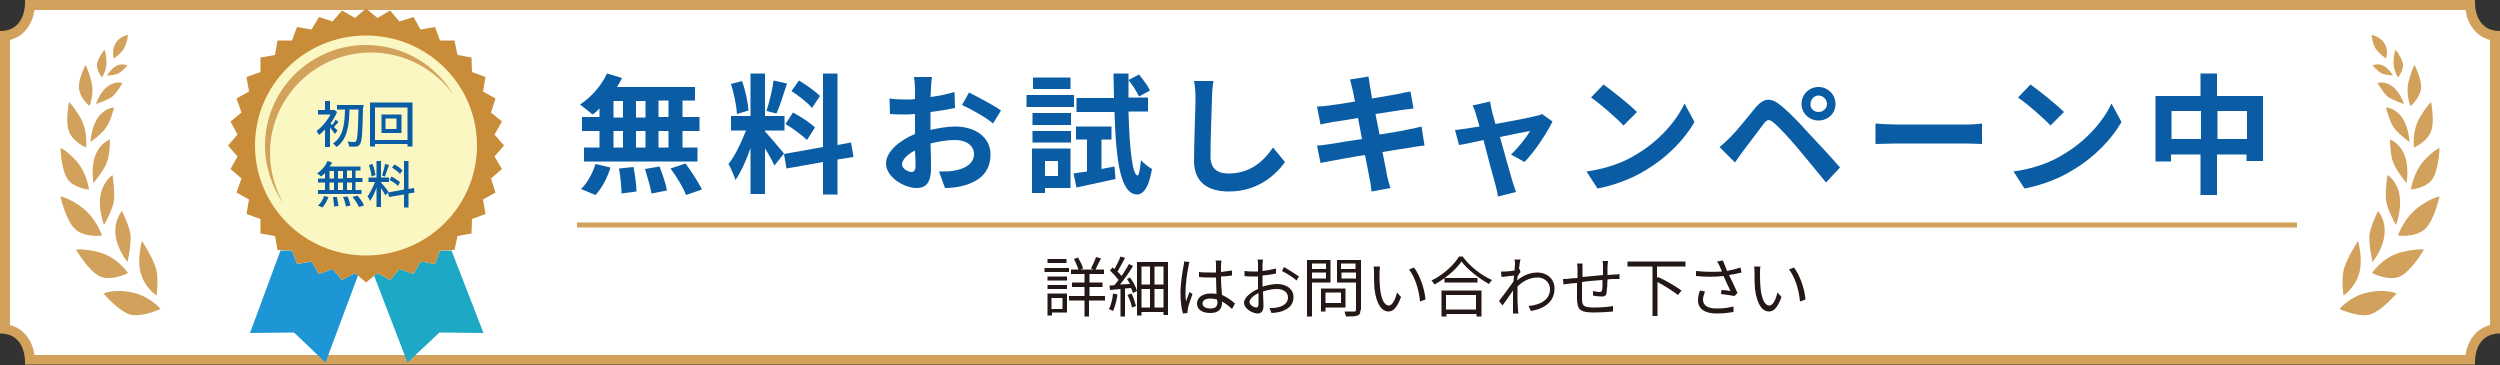 <?xml version="1.0" encoding="utf-8"?>
<!-- Generator: Adobe Illustrator 24.3.0, SVG Export Plug-In . SVG Version: 6.00 Build 0)  -->
<svg version="1.1" id="レイヤー_1" xmlns="http://www.w3.org/2000/svg" xmlns:xlink="http://www.w3.org/1999/xlink" x="0px"
	 y="0px" width="500px" height="73px" viewBox="0 0 500 73" style="enable-background:new 0 0 500 73;" xml:space="preserve">
<rect x="0" y="0" width="500" height="73" fill="#333333" stroke="none"/>
<style type="text/css">
	.st0{fill:#FFFFFF;}
	.st1{fill:#D2A15B;}
	.st2{fill:#1E95D4;}
	.st3{fill:#1DA9C5;}
	.st4{fill:#C98C38;}
	.st5{fill:#FBF7C3;}
	.st6{fill:#0A5DA4;}
	.st7{fill:#231815;}
</style>
<g>
	<path class="st0" d="M6,72c-0.1-1.2-0.4-3.1-1.7-4.5C3.5,66.5,2.3,66,1,65.8V7.2C2.3,7,3.5,6.5,4.3,5.5C5.6,4.1,5.9,2.2,6,1h488
		c0.1,1.2,0.4,3.1,1.7,4.5c0.8,0.9,1.9,1.5,3.3,1.7v58.6c-1.3,0.2-2.4,0.7-3.3,1.7c-1.3,1.4-1.6,3.3-1.7,4.5H6z"/>
	<path class="st1" d="M493.1,2c0.2,1.3,0.7,2.9,1.9,4.2c0.6,0.7,1.6,1.4,3,1.8v57c-1.4,0.4-2.4,1.1-3,1.8c-1.2,1.3-1.7,2.9-1.9,4.2
		H6.9c-0.2-1.3-0.7-2.9-1.9-4.2c-0.6-0.7-1.6-1.4-3-1.8V8c1.4-0.4,2.4-1.1,3-1.8C6.2,4.9,6.7,3.3,6.9,2H493.1 M495,0L495,0L495,0z
		 M495,0H5c0,0,0.5,6.2-5,6.2c0,3.2,0,57.3,0,60.5c5.5,0,5,6.2,5,6.2h490c0,0-0.5-6.2,5-6.2c0-3.2,0-57.3,0-60.5
		C494.5,6.2,495,0,495,0L495,0z"/>
</g>
<polygon class="st2" points="68.4,56 66.5,53.8 63.8,54.8 62.3,52.3 59.4,52.8 58.4,50.1 56.1,50.1 50,66.6 58.8,66.5 65.1,72.5 
	71.6,55.1 71,54.6 "/>
<polygon class="st3" points="87,52.8 84.1,52.3 82.7,54.8 79.9,53.8 78,56 75.5,54.6 74.8,55.1 81.5,72.5 87.9,66.5 96.7,66.6 
	90.3,50.1 88,50.1 "/>
<polygon class="st4" points="98.9,31.3 100.8,29.1 98.9,26.9 100.4,24.3 98.2,22.5 99.1,19.7 96.6,18.3 97.1,15.4 94.4,14.4 
	94.3,11.5 91.5,11 90.9,8.1 88,8.1 87,5.4 84.1,5.9 82.7,3.4 79.9,4.3 78,2.1 75.5,3.6 73.2,1.7 71,3.6 68.4,2.1 66.5,4.3 63.8,3.4 
	62.3,5.9 59.4,5.4 58.4,8.1 55.5,8.1 55,11 52.1,11.5 52.1,14.4 49.3,15.4 49.8,18.3 47.3,19.7 48.3,22.5 46.1,24.3 47.5,26.9 
	45.6,29.1 47.5,31.3 46.1,33.8 48.3,35.7 47.3,38.5 49.8,39.9 49.3,42.8 52.1,43.8 52.1,46.7 55,47.2 55.5,50 58.4,50.1 59.4,52.8 
	62.3,52.3 63.8,54.8 66.5,53.8 68.4,56 71,54.6 73.2,56.5 75.5,54.6 78,56 79.9,53.8 82.7,54.8 84.1,52.3 87,52.8 88,50.1 90.9,50 
	91.5,47.2 94.3,46.7 94.4,43.8 97.1,42.8 96.6,39.9 99.1,38.5 98.2,35.7 100.4,33.8 "/>
<ellipse class="st5" cx="73.2" cy="29.1" rx="22.2" ry="22"/>
<path class="st1" d="M54,30.6c0-11.1,9.1-20.1,20.2-20.1c6.8,0,12.9,3.4,16.5,8.5c-3.5-6-10-10-17.5-10C62.1,9,53,18,53,29.1
	c0,4.3,1.4,8.3,3.7,11.6C55,37.7,54,34.2,54,30.6z"/>
<g>
	<g>
		<path class="st6" d="M67,26.8c-0.2-0.3-0.6-0.8-1-1.3v3.9H65v-3.5c-0.4,0.4-0.8,0.8-1.2,1.1c-0.1-0.2-0.4-0.7-0.5-0.8
			c1-0.7,2.1-2,2.8-3.3h-2.5V22H65v-1.8H66V22h0.7l0.2,0l0.5,0.4c-0.3,0.8-0.8,1.6-1.3,2.3c0.1,0.1,0.2,0.2,0.3,0.3
			c0.3-0.3,0.6-0.8,0.7-1.1l0.6,0.5c-0.3,0.4-0.7,0.7-0.9,1c0.3,0.3,0.6,0.6,0.7,0.7L67,26.8z M72.6,21.5c-0.1,5-0.2,6.8-0.6,7.3
			c-0.2,0.4-0.5,0.5-0.8,0.5c-0.3,0.1-0.9,0-1.4,0c0-0.3-0.1-0.7-0.3-1c0.6,0.1,1.1,0.1,1.3,0.1c0.2,0,0.3,0,0.4-0.2
			c0.3-0.3,0.4-2,0.5-6.3h-1.8c-0.1,2.9-0.3,5.9-2.6,7.5c-0.2-0.2-0.5-0.6-0.7-0.7c2.2-1.5,2.3-4.2,2.4-6.8h-1.6V21h5.3V21.5z"/>
		<path class="st6" d="M82.5,20.5v8.8h-1v-0.5H75v0.5h-1v-8.8H82.5z M81.5,28v-6.5H75V28H81.5z M80.3,22.9v3.7h-4v-3.7H80.3z
			 M79.3,23.7h-2.2v2.1h2.2V23.7z"/>
		<path class="st6" d="M65,34.6c-0.3,0.3-0.5,0.5-0.8,0.7c-0.2-0.2-0.5-0.5-0.8-0.6c0.9-0.6,1.7-1.5,2.1-2.5l0.9,0.3
			c-0.1,0.3-0.3,0.6-0.5,0.8h6.2v0.8h-1v1.5h1.4v0.8h-1.4V38h1.2v0.8h-8.7V38H65v-1.5h-1.4v-0.8H65V34.6z M63.6,41.1
			c0.5-0.4,1-1.2,1.2-1.9l0.9,0.2c-0.3,0.8-0.7,1.5-1.2,2.1L63.6,41.1z M65.9,35.7h0.9v-1.5h-0.9V35.7z M65.9,38h0.9v-1.5h-0.9V38z
			 M67.4,39.4c0.1,0.6,0.2,1.4,0.3,1.8l-0.9,0.1c0-0.5-0.1-1.3-0.2-1.9L67.4,39.4z M68.6,35.7v-1.5h-1v1.5H68.6z M67.6,36.5V38h1
			v-1.5H67.6z M69.5,39.3c0.3,0.6,0.5,1.3,0.6,1.8l-0.9,0.2c-0.1-0.5-0.3-1.3-0.6-1.9L69.5,39.3z M70.4,34.1h-1v1.5h1V34.1z
			 M70.4,36.5h-1V38h1V36.5z M71.5,39.1c0.5,0.6,1.1,1.4,1.3,2l-1,0.3c-0.2-0.5-0.8-1.4-1.3-2L71.5,39.1z"/>
		<path class="st6" d="M76.2,36.5c0.3,0.3,1.3,1.5,1.5,1.9l-0.6,0.7c-0.2-0.4-0.6-1-0.9-1.5v3.8h-0.9v-3.9c-0.3,1-0.8,2-1.3,2.7
			c-0.1-0.3-0.3-0.7-0.5-0.9c0.5-0.7,1.1-1.9,1.5-2.9h-1.3v-0.9h1.6v-3.3h0.9v3.3h1.6v0.9h-1.6V36.5z M74.3,35.3
			c0-0.6-0.3-1.5-0.5-2.3l0.7-0.2c0.3,0.7,0.5,1.6,0.6,2.2L74.3,35.3z M77.8,33c-0.3,0.8-0.6,1.7-0.8,2.3l-0.6-0.2
			c0.2-0.6,0.5-1.6,0.6-2.3L77.8,33z M81.7,38.7v2.8h-0.9v-2.6l-3,0.5l-0.2-0.9l3.2-0.6v-5.7h0.9v5.6l1.1-0.2l0.1,0.9L81.7,38.7z
			 M79.6,37.2c-0.3-0.4-1.1-0.9-1.7-1.2l0.4-0.7c0.6,0.3,1.3,0.8,1.7,1.1L79.6,37.2z M80,34.8c-0.3-0.4-1-0.9-1.6-1.3l0.5-0.6
			c0.6,0.3,1.3,0.8,1.6,1.2L80,34.8z"/>
	</g>
</g>
<g>
	<path class="st6" d="M120,21.6c-0.5,0.5-1,1-1.5,1.3c-0.6-0.5-1.8-1.5-2.5-2c2.2-1.4,4.3-3.8,5.4-6.2l3,0.9c-0.3,0.6-0.6,1.2-1,1.8
		H139v2.7h-2.5v3.3h3.4v2.8h-3.4v3.3h3v2.8h-22.7v-2.8h3.1v-3.3h-3.5v-2.8h3.5V21.6z M116.2,37.8c1.2-1.1,2.3-3.1,2.9-5l3,0.7
		c-0.6,2-1.7,4.1-3,5.5L116.2,37.8z M122.7,23.5h1.9v-3.3h-1.9V23.5z M122.7,29.5h1.9v-3.3h-1.9V29.5z M126.7,33.4
		c0.3,1.6,0.6,3.6,0.6,4.9l-3,0.4c0-1.2-0.2-3.4-0.5-5L126.7,33.4z M129.1,23.5v-3.3h-1.9v3.3H129.1z M127.2,26.2v3.3h1.9v-3.3
		H127.2z M131.9,33.3c0.6,1.5,1.3,3.6,1.5,4.8l-3.1,0.6c-0.2-1.2-0.8-3.3-1.3-4.9L131.9,33.3z M133.7,20.1h-2v3.3h2V20.1z
		 M133.7,26.2h-2v3.3h2V26.2z M137.1,32.7c1.2,1.6,2.6,3.8,3.3,5.2l-3.2,1.1c-0.5-1.4-1.9-3.7-3.1-5.3L137.1,32.7z"/>
	<path class="st6" d="M154.9,33.1c-0.4-0.8-1.1-2.2-1.9-3.4v9.1h-2.9v-9.2c-0.8,2.4-1.9,4.8-3,6.4c-0.3-0.9-0.9-2.3-1.4-3.2
		c1.3-1.6,2.6-4.4,3.5-6.7h-3v-2.9h3.9v-8.5h2.9v8.5h3.9v2.9h-3.9v0.2c0.8,0.8,3.2,3.7,3.8,4.4L154.9,33.1z M147.4,22.8
		c-0.1-1.6-0.6-4.1-1.2-6l2.2-0.6c0.7,1.9,1.2,4.3,1.3,5.9L147.4,22.8z M157.4,16.7c-0.7,2.1-1.4,4.5-2.1,6l-2-0.5
		c0.5-1.6,1.2-4.3,1.4-6.1L157.4,16.7z M167.5,31.9v7h-2.9v-6.5l-7.3,1.3l-0.5-2.9l7.8-1.4V14.7h2.9V29l2.7-0.5l0.5,2.9L167.5,31.9z
		 M158.6,22.5c1.5,0.8,3.5,2.1,4.4,3l-1.6,2.5c-0.9-0.9-2.8-2.3-4.3-3.2L158.6,22.5z M162.4,21.6c-0.8-1-2.6-2.4-4.1-3.4l1.5-2.1
		c1.5,0.9,3.3,2.2,4.2,3.1L162.4,21.6z"/>
	<path class="st6" d="M186,26c1.8-0.4,3.5-0.7,5-0.7c4,0,7.1,2.1,7.1,5.6c0,3-1.6,5.3-5.7,6.3c-1.2,0.3-2.4,0.4-3.4,0.4l-1.2-3.3
		c1.2,0,2.3,0,3.2-0.2c2.1-0.4,3.8-1.4,3.8-3.3c0-1.7-1.6-2.8-3.8-2.8c-1.6,0-3.3,0.3-4.9,0.7c0.1,2.1,0.1,4,0.1,4.9
		c0,3.2-1.2,4-2.9,4c-2.5,0-6.1-2.2-6.1-4.9c0-2.3,2.6-4.6,5.8-5.9c0-0.6,0-1.2,0-1.8v-2.2c-0.5,0-1,0.1-1.4,0.1
		c-1.2,0-2.5,0-3.6-0.1l-0.1-3.1c1.5,0.2,2.6,0.2,3.6,0.2c0.5,0,1,0,1.5-0.1c0-0.9,0-1.7,0-2.1c0-0.5-0.1-1.8-0.2-2.3h3.6
		c-0.1,0.5-0.2,1.6-0.2,2.2c0,0.6-0.1,1.2-0.1,1.8c1.7-0.2,3.4-0.6,4.8-1l0.1,3.2c-1.5,0.3-3.2,0.6-4.9,0.8c0,0.8,0,1.6,0,2.3V26z
		 M183.1,33.3c0-0.6,0-1.8-0.1-3.2c-1.6,0.8-2.6,1.9-2.6,2.8c0,0.8,1.2,1.5,1.9,1.5C182.7,34.4,183.1,34.1,183.1,33.3z M193.8,18.5
		c2,1,5,2.6,6.4,3.6l-1.6,2.6c-1.2-1.1-4.6-3-6.2-3.7L193.8,18.5z"/>
	<path class="st6" d="M214.8,21.4h-9.5V19h9.5V21.4z M214.2,37.6H209v1h-2.6v-8.9h7.7V37.6z M206.5,22.6h7.7V25h-7.7V22.6z
		 M206.5,26.2h7.7v2.3h-7.7V26.2z M214.1,17.8h-7.5v-2.3h7.5V17.8z M209,32.2v3h2.6v-3H209z M222.9,33.3l0.2,2.5
		c-2.7,0.6-5.5,1.2-7.8,1.7l-0.6-2.8c0.8-0.1,1.7-0.3,2.7-0.4v-6.4h-2.2v-2.6h7.1v2.6h-2v5.9L222.9,33.3z M225.7,22.4
		c0.2,7.4,0.8,12.6,1.8,12.7c0.3,0,0.5-1.2,0.7-3.1c0.5,0.7,1.7,1.5,2.2,1.8c-0.7,4.2-2,5.1-3,5.1c-3.2-0.1-4.2-6.2-4.5-16.5h-7.6
		v-2.8h7.5c0-1.6-0.1-3.2-0.1-4.9h3V16l2.1-1.1c0.8,1,1.8,2.3,2.2,3.2l-2.2,1.2c-0.4-0.9-1.3-2.3-2.1-3.3c0,1.2,0,2.4,0,3.5h3.9v2.8
		H225.7z"/>
	<path class="st6" d="M242.7,16.2c-0.2,1.1-0.3,2.4-0.3,3.4c-0.1,2.8-0.3,8.5-0.3,11.7c0,2.6,1.6,3.4,3.6,3.4c4.3,0,7-2.4,8.9-5.2
		l2.4,2.9c-1.7,2.4-5.3,5.9-11.2,5.9c-4.2,0-7-1.8-7-6.2c0-3.5,0.3-10.2,0.3-12.4c0-1.2-0.1-2.5-0.3-3.5L242.7,16.2z"/>
	<path class="st6" d="M284.9,29.1c-0.7,0.1-1.8,0.2-2.7,0.4c-1.3,0.2-3.4,0.5-5.7,0.9c0.4,2.1,0.8,3.9,0.9,4.7
		c0.2,0.8,0.4,1.7,0.7,2.5l-3.8,0.7c-0.1-1-0.2-1.9-0.4-2.6c-0.1-0.8-0.5-2.5-0.9-4.7c-2.7,0.4-5.1,0.9-6.3,1.1s-2,0.4-2.6,0.5
		l-0.7-3.5c0.7,0,1.9-0.2,2.7-0.3c1.2-0.2,3.6-0.6,6.3-1l-0.8-4.2c-2.3,0.4-4.3,0.7-5.1,0.8c-0.9,0.2-1.6,0.3-2.4,0.5l-0.7-3.6
		c0.8,0,1.6-0.1,2.4-0.2c0.9-0.1,2.9-0.4,5.2-0.8c-0.2-1.1-0.4-1.9-0.5-2.4c-0.2-0.7-0.3-1.3-0.5-2l3.7-0.6c0.1,0.5,0.2,1.4,0.3,2
		c0.1,0.4,0.2,1.2,0.4,2.4c2.2-0.4,4.2-0.7,5.2-0.9c0.8-0.2,1.8-0.4,2.5-0.5l0.6,3.4c-0.6,0.1-1.6,0.2-2.4,0.3l-5.2,0.8l0.8,4.1
		c2.4-0.4,4.5-0.7,5.7-1c1-0.2,2-0.4,2.7-0.6L284.9,29.1z"/>
	<path class="st6" d="M302.2,30.9c1.3-1.2,3.1-3.4,3.8-4.7c-0.6,0.1-3.2,0.6-6,1.2c1,3.6,2.1,7.6,2.5,8.9c0.2,0.5,0.5,1.6,0.7,2.1
		l-3.6,0.9c-0.1-0.7-0.3-1.5-0.5-2.3c-0.4-1.4-1.5-5.4-2.4-9c-2.2,0.5-4.1,0.9-4.9,1L291,26c0.8-0.1,1.5-0.2,2.4-0.3
		c0.4-0.1,1.3-0.2,2.5-0.4c-0.3-1-0.5-1.8-0.7-2.4c-0.2-0.7-0.4-1.3-0.7-1.8l3.5-0.8c0.1,0.6,0.3,1.3,0.4,2l0.7,2.5
		c3.3-0.6,7-1.3,8-1.6c0.5-0.1,1-0.2,1.3-0.4l2.1,1.5c-1.1,2.3-3.7,6.2-5.6,8.1L302.2,30.9z"/>
	<path class="st6" d="M327.4,30.8c4.4-2.6,7.9-6.6,9.5-10.1l2,3.7c-2,3.5-5.5,7.1-9.7,9.6c-2.6,1.6-6,3-9.7,3.7l-2.2-3.4
		C321.5,33.7,324.9,32.4,327.4,30.8z M327.4,22.4l-2.7,2.7c-1.4-1.5-4.6-4.3-6.5-5.6l2.5-2.6C322.5,18.2,325.9,20.9,327.4,22.4z"/>
	<path class="st6" d="M346.2,27.3c1.2-1.2,3.2-3.7,5-5.9c1.6-1.8,3-2,5.1-0.2c1.8,1.5,3.7,3.5,5.3,5.3c1.8,1.9,4.6,4.9,6.4,7l-2.8,3
		c-1.7-2.1-4.1-5-5.6-6.8c-1.6-1.9-3.8-4.3-4.8-5.1c-0.9-0.8-1.4-0.8-2.1,0.2c-1,1.3-2.9,3.9-4,5.3c-0.6,0.8-1.2,1.7-1.7,2.4
		l-3.1-3.1C344.8,28.7,345.4,28.1,346.2,27.3z M363.7,17.4c1.9,0,3.4,1.5,3.4,3.4c0,1.9-1.5,3.3-3.4,3.3s-3.4-1.5-3.4-3.3
		C360.3,18.9,361.8,17.4,363.7,17.4z M363.7,22.4c0.9,0,1.7-0.7,1.7-1.6c0-0.9-0.8-1.7-1.7-1.7s-1.6,0.8-1.6,1.7
		C362,21.7,362.8,22.4,363.7,22.4z"/>
	<path class="st6" d="M375.1,24.7c0.9,0.1,2.9,0.2,4.2,0.2h14c1.2,0,2.4-0.1,3.1-0.2v4.1c-0.6,0-2-0.1-3.1-0.1h-14
		c-1.5,0-3.2,0.1-4.2,0.1V24.7z"/>
	<path class="st6" d="M412.8,30.8c4.4-2.6,7.9-6.6,9.5-10.1l2,3.7c-2,3.5-5.5,7.1-9.7,9.6c-2.6,1.6-6,3-9.7,3.7l-2.2-3.4
		C406.9,33.7,410.3,32.4,412.8,30.8z M412.8,22.4l-2.7,2.7c-1.4-1.5-4.6-4.3-6.5-5.6l2.5-2.6C407.9,18.2,411.3,20.9,412.8,22.4z"/>
	<path class="st6" d="M452.6,19.2v13h-3.3v-1.3h-5.9v8.1h-3.3v-8.1h-5.9v1.4h-3.1V19.2h9v-4.5h3.3v4.5H452.6z M440.2,27.8v-5.6h-5.9
		v5.6H440.2z M449.4,27.8v-5.6h-5.9v5.6H449.4z"/>
</g>
<g>
	<g>
		<path class="st7" d="M213.8,54.4h-4.9v-0.8h4.9V54.4z M213.4,62.5h-3v0.6h-0.9v-4.4h3.9V62.5z M209.5,55.3h3.9v0.8h-3.9V55.3z
			 M209.5,57h3.9v0.8h-3.9V57z M213.3,52.6h-3.8v-0.8h3.8V52.6z M210.3,59.6v2.2h2.2v-2.2H210.3z M220.9,60.1h-3.1v3.2h-0.9v-3.2
			h-3.1v-0.9h3.1v-1.8h-2.5v-0.9h2.5v-1.7h-2.7v-0.9h1.5c-0.2-0.6-0.6-1.5-0.9-2.1l0.8-0.3c0.4,0.7,0.9,1.6,1,2.2l-0.5,0.2h2.6
			l-0.5-0.2c0.3-0.6,0.8-1.6,1-2.3l1,0.3c-0.4,0.7-0.8,1.6-1.1,2.2h1.7v0.9h-2.9v1.7h2.6v0.9h-2.6v1.8h3.1V60.1z"/>
		<path class="st7" d="M226,55.5c0.6,0.8,1.2,1.9,1.4,2.7l-0.8,0.4c-0.1-0.3-0.2-0.6-0.4-1l-1.2,0.1v5.6h-0.9v-5.5L222,58l-0.1-0.9
			c0.3,0,0.7,0,1-0.1c0.3-0.3,0.5-0.6,0.8-1c-0.4-0.6-1.1-1.3-1.7-1.9l0.5-0.6c0.1,0.1,0.3,0.2,0.4,0.3c0.4-0.7,0.9-1.7,1.2-2.5
			l0.9,0.3c-0.5,0.9-1,1.9-1.5,2.7c0.3,0.3,0.6,0.6,0.8,0.9c0.6-0.8,1.1-1.7,1.5-2.4l0.8,0.4c-0.7,1.2-1.7,2.6-2.6,3.7l2-0.1
			c-0.2-0.4-0.4-0.7-0.6-1L226,55.5z M223.5,58.9c-0.2,1.2-0.5,2.5-0.9,3.3c-0.2-0.1-0.6-0.3-0.8-0.4c0.4-0.8,0.7-1.9,0.8-3.1
			L223.5,58.9z M226.3,58.7c0.4,0.8,0.7,1.8,0.9,2.5l-0.8,0.3c-0.1-0.7-0.5-1.7-0.9-2.5L226.3,58.7z M233.6,52.4V63h-0.9v-0.6h-4.4
			v0.7h-0.9V52.4H233.6z M228.3,53.3v3.6h1.7v-3.6H228.3z M228.3,61.5h1.7v-3.7h-1.7V61.5z M232.7,53.3h-1.8v3.6h1.8V53.3z
			 M232.7,61.5v-3.7h-1.8v3.7H232.7z"/>
		<path class="st7" d="M237.9,52.4c-0.1,0.2-0.2,0.6-0.2,0.9c-0.3,1.2-0.6,3.7-0.6,5.2c0,0.6,0,1.1,0.1,1.8c0.2-0.6,0.5-1.4,0.7-1.9
			l0.6,0.4c-0.3,0.9-0.8,2.2-0.9,2.8c0,0.2-0.1,0.4-0.1,0.6c0,0.1,0,0.3,0,0.4l-0.9,0.1c-0.3-0.9-0.5-2.3-0.5-4.1
			c0-1.9,0.4-4.3,0.6-5.4c0.1-0.3,0.1-0.6,0.1-0.9L237.9,52.4z M246.4,61.8c-0.6-0.6-1.3-1.1-2-1.5v0.2c0,1.1-0.5,2.1-2.3,2.1
			c-1.7,0-2.7-0.7-2.7-1.9c0-1.1,1-2,2.7-2c0.4,0,0.8,0,1.2,0.1c0-1-0.1-2.2-0.1-3.3c-0.4,0-0.8,0-1.2,0c-0.7,0-1.4,0-2.2-0.1v-1
			c0.7,0.1,1.4,0.1,2.2,0.1c0.4,0,0.8,0,1.2,0v-1.6c0-0.2,0-0.6-0.1-0.8h1.2c0,0.2-0.1,0.5-0.1,0.8c0,0.4,0,0.9,0,1.5
			c0.8-0.1,1.5-0.2,2.2-0.3v1c-0.7,0.1-1.5,0.2-2.2,0.2c0,1.3,0.1,2.6,0.2,3.7c1,0.4,1.9,1.1,2.6,1.7L246.4,61.8z M243.4,59.9
			c-0.4-0.1-0.9-0.2-1.3-0.2c-1,0-1.6,0.4-1.6,1c0,0.6,0.6,1,1.6,1c1.1,0,1.4-0.5,1.4-1.4C243.4,60.2,243.4,60,243.4,59.9z"/>
		<path class="st7" d="M252.6,57.3c1-0.3,2-0.5,2.8-0.5c1.9,0,3.3,1,3.3,2.6c0,1.6-1,2.5-2.8,3c-0.6,0.1-1.2,0.2-1.6,0.2l-0.4-1
			c0.5,0,1,0,1.5-0.1c1.1-0.2,2.2-0.8,2.2-2c0-1.1-1-1.7-2.2-1.7c-1,0-1.9,0.2-2.8,0.5c0,1.1,0.1,2.2,0.1,2.8c0,1.2-0.5,1.6-1.2,1.6
			c-1,0-2.7-1-2.7-2.1c0-1.1,1.4-2.2,2.8-2.8V57c0-0.5,0-1.1,0-1.7c-0.4,0-0.7,0-1,0c-0.6,0-1.2,0-1.7-0.1l0-1
			c0.7,0.1,1.2,0.1,1.7,0.1c0.3,0,0.6,0,1,0c0-0.7,0-1.2,0-1.5c0-0.3,0-0.7-0.1-0.9h1.1c0,0.2-0.1,0.6-0.1,0.9c0,0.3,0,0.8,0,1.4
			c0.9-0.1,1.9-0.3,2.7-0.5l0,1c-0.8,0.2-1.8,0.3-2.7,0.4c0,0.6,0,1.2,0,1.7V57.3z M251.7,60.9c0-0.5,0-1.3,0-2.3
			c-1,0.5-1.8,1.2-1.8,1.8s0.9,1.1,1.4,1.1C251.5,61.5,251.7,61.3,251.7,60.9z M256.8,53.4c0.9,0.5,2.3,1.4,3,1.9l-0.5,0.8
			c-0.6-0.6-2.1-1.5-2.9-1.9L256.8,53.4z"/>
		<path class="st7" d="M262.4,56.5v6.8h-1V52h4.7v4.5H262.4z M262.4,52.7v1.1h2.8v-1.1H262.4z M265.2,55.7v-1.2h-2.8v1.2H265.2z
			 M265.1,61.5v0.8h-0.9v-4.6h4.9v3.8H265.1z M265.1,58.5v2.1h3.1v-2.1H265.1z M272.1,62c0,0.6-0.2,1-0.6,1.1
			c-0.5,0.2-1.2,0.2-2.3,0.2c-0.1-0.3-0.2-0.7-0.3-1c0.9,0,1.7,0,2,0c0.2,0,0.3-0.1,0.3-0.3v-5.5h-3.8V52h4.8V62z M268.2,52.7v1.1
			h2.9v-1.1H268.2z M271.2,55.7v-1.2h-2.9v1.2H271.2z"/>
		<path class="st7" d="M275.9,54.5c0,0.8,0,2,0.1,3c0.2,2.2,0.8,3.6,1.8,3.6c0.7,0,1.3-1.3,1.6-2.6l0.8,0.9
			c-0.8,2.2-1.6,2.9-2.5,2.9c-1.2,0-2.4-1.2-2.8-4.5c-0.1-1.1-0.1-2.7-0.1-3.4c0-0.3,0-0.8-0.1-1.1l1.3,0
			C276,53.6,275.9,54.2,275.9,54.5z M285.1,59.9l-1.1,0.4c-0.2-2.3-1-4.9-2.2-6.4l1-0.4C284,55.1,284.9,57.7,285.1,59.9z"/>
		<path class="st7" d="M292.6,51.4c1.4,1.9,3.7,3.7,5.8,4.6c-0.2,0.2-0.5,0.6-0.6,0.8c-2-1.1-4.3-2.9-5.5-4.5
			c-1.1,1.6-3.2,3.4-5.4,4.6c-0.1-0.2-0.4-0.6-0.6-0.8c2.3-1.1,4.5-3.1,5.5-4.8H292.6z M288.3,58.1h8v5.2h-1v-0.5h-6v0.5h-1V58.1z
			 M295.5,55.6v0.9h-6.6v-0.9H295.5z M289.2,59v2.9h6V59H289.2z"/>
		<path class="st7" d="M304.1,54.4c-0.2,0.2-0.4,0.6-0.6,0.9c0,0.3,0,0.5-0.1,0.8c1.4-1.2,2.9-1.6,4.1-1.6c1.8,0,3.4,1.2,3.4,3.2
			c0,2.6-1.9,4-4.7,4.5l-0.5-1C308,61,310,60,310,57.8c0-1-0.8-2.3-2.5-2.3c-1.5,0-2.9,0.7-4,1.8c0,0.5,0,1.1,0,1.5
			c0,1.2,0,2,0.1,3.1c0,0.2,0,0.5,0.1,0.8h-1.1c0-0.2,0-0.6,0-0.8c0-1.2,0-1.9,0-3.3c0-0.1,0-0.3,0-0.5c-0.6,0.9-1.5,2.2-2.1,3
			l-0.7-0.9c0.7-0.9,2.2-2.9,2.9-3.9c0-0.4,0.1-0.8,0.1-1.2c-0.6,0.1-1.7,0.2-2.5,0.3l-0.1-1.1c0.3,0,0.5,0,0.9,0
			c0.4,0,1.2-0.1,1.8-0.2c0-0.6,0.1-1.1,0.1-1.2c0-0.3,0-0.6-0.1-1l1.2,0c-0.1,0.3-0.2,1-0.3,1.9l0.1,0L304.1,54.4z"/>
		<path class="st7" d="M321.6,52.3c0,0.2-0.1,0.6-0.1,0.9c0,0.6,0,1.2,0,1.8c0.5,0,1-0.1,1.4-0.1c0.3,0,0.7,0,1-0.1v1
			c-0.2,0-0.7,0-1,0c-0.4,0-0.9,0-1.4,0.1c0,0.9-0.1,2.1-0.2,2.7c-0.1,0.6-0.4,0.7-1,0.7c-0.5,0-1.4-0.1-1.7-0.2l0-0.9
			c0.4,0.1,1,0.2,1.3,0.2c0.3,0,0.4-0.1,0.5-0.3c0.1-0.4,0.1-1.3,0.1-2.1c-1.3,0.1-2.9,0.2-4.1,0.4c0,1.3,0,2.7,0,3.2
			c0,1.4,0.1,1.9,2.3,1.9c1.4,0,3-0.1,3.9-0.3l0,1.1c-0.9,0.1-2.5,0.2-3.8,0.2c-3,0-3.3-0.7-3.4-2.7c0-0.6,0-1.9,0-3.2l-1.4,0.1
			c-0.4,0.1-1,0.1-1.3,0.2l-0.1-1.1c0.4,0,0.9,0,1.4-0.1c0.3,0,0.8-0.1,1.5-0.1l0-1.8c0-0.4,0-0.7-0.1-1.1h1.1c0,0.3,0,0.6,0,1
			l0,1.7c1.3-0.1,2.8-0.3,4.1-0.4v-1.8c0-0.3,0-0.7-0.1-1H321.6z"/>
		<path class="st7" d="M331.4,53.3v2.3l0.2-0.2c1.6,0.7,3.6,1.9,4.7,2.7l-0.7,0.9c-0.9-0.7-2.6-1.8-4.1-2.6v6.8h-1v-9.9h-5v-1h11.6
			v1H331.4z"/>
		<path class="st7" d="M348.3,54.5c-0.8,0.2-1.7,0.4-2.5,0.5c0.5,1,1.2,2.5,1.7,3.6l-0.6,0.6c-0.6-0.1-1.8-0.3-2.7-0.4l0.1-0.8
			c0.5,0,1.4,0.1,1.8,0.2c-0.4-0.8-1-2.1-1.4-3c-1.7,0.2-3.5,0.2-5.5,0l0-1c1.9,0.2,3.7,0.2,5.2,0.1l-0.4-0.9
			c-0.2-0.5-0.3-0.7-0.6-1.1l1.2-0.2c0.3,0.9,0.6,1.4,0.8,2.1c0.9-0.2,1.8-0.4,2.7-0.7L348.3,54.5z M341,58.3
			c-0.2,0.5-0.4,1.2-0.4,1.6c0,1.1,0.8,1.8,2.7,1.8c1.7,0,2.5-0.2,3.4-0.4l0,1.1c-0.8,0.1-1.7,0.3-3.4,0.3c-2.4,0-3.7-1-3.7-2.6
			c0-0.6,0.1-1.3,0.4-2L341,58.3z"/>
		<path class="st7" d="M352,54.5c0,0.8,0,2,0.1,3c0.2,2.2,0.8,3.6,1.8,3.6c0.7,0,1.3-1.3,1.6-2.6l0.8,0.9c-0.8,2.2-1.6,2.9-2.5,2.9
			c-1.2,0-2.4-1.2-2.8-4.5c-0.1-1.1-0.1-2.7-0.1-3.4c0-0.3,0-0.8-0.1-1.1l1.3,0C352,53.6,352,54.2,352,54.5z M361.1,59.9l-1.1,0.4
			c-0.2-2.3-1-4.9-2.2-6.4l1-0.4C360,55.1,360.9,57.7,361.1,59.9z"/>
	</g>
</g>
<rect x="115.4" y="44.5" class="st1" width="344" height="1"/>
<path class="st1" d="M468.7,59.1c0,0,2.2-1.4,3.1-4.3c0.9-2.9-0.2-6.6-0.2-6.6s-2.1,3.2-2.8,5.5C468.2,56,468.7,59.1,468.7,59.1z"/>
<path class="st1" d="M467.9,61.8c0,0,2-2.5,5.6-3.3c3.7-0.8,5.8,0.2,5.8,0.2s-2.7,3.2-5,4.1C472,63.7,467.9,61.8,467.9,61.8z"/>
<path class="st1" d="M474.5,52.4c0,0,2.1-2.5,2.4-5.5c0.3-3-1.3-4.7-1.3-4.7s-1.4,2.8-1.7,4.7C473.7,48.8,474.5,52.4,474.5,52.4z"/>
<path class="st1" d="M474.4,54.6c0,0,2.2-3.3,6-4.2c2.9-0.7,4.4-0.5,4.4-0.5s-2.4,4.2-4.8,5.4C477.6,56.3,474.4,54.6,474.4,54.6z"/>
<path class="st1" d="M479.2,45c0,0,1.2-3.1,0.7-6s-2.4-4-2.4-4s-0.5,3.1-0.3,5S479.2,45,479.2,45z"/>
<path class="st1" d="M479.6,47.1c0,0,1.2-3.7,4.4-5.9c2.4-1.7,3.9-1.9,3.9-1.9s-1,4.7-2.9,6.5C483,47.6,479.6,47.1,479.6,47.1z"/>
<path class="st1" d="M481.3,36.6c0,0,0.6-3.1-0.4-5.6c-1-2.5-2.9-3.1-2.9-3.1s0,2.9,0.6,4.5C479.2,34.1,481.3,36.6,481.3,36.6z"/>
<path class="st1" d="M482.2,37.9c0,0,0.4-3.4,2.7-5.9c2-2.1,3-2.4,3-2.4s-0.1,4.2-1.4,6.2C485.2,37.7,482.2,37.9,482.2,37.9z"/>
<path class="st1" d="M481.9,28.4c0,0-0.1-2.9-1.5-4.9c-1.4-2-3.2-2-3.2-2s0.6,2.6,1.5,3.9C479.5,26.7,481.9,28.4,481.9,28.4z"/>
<path class="st1" d="M482.8,29.5c0,0-0.5-3.2,1.2-6.1c1.4-2.3,2.2-3,2.2-3s0.8,3.8,0,5.9C485.4,28.4,482.8,29.5,482.8,29.5z"/>
<path class="st1" d="M480.8,20.8c0,0-0.7-2.3-2.3-3.5c-1.6-1.2-3-0.7-3-0.7s1.1,1.9,2,2.7C478.6,20.1,480.8,20.8,480.8,20.8z"/>
<path class="st1" d="M482.1,21.2c0,0-1.1-2.5-0.3-5.2c0.6-2.2,1.1-3,1.1-3s1.5,2.8,1.3,4.7C484,19.7,482.1,21.2,482.1,21.2z"/>
<path class="st1" d="M478.6,15.1c0,0-0.8-1.4-2-2c-1.2-0.5-2.1,0-2.1,0s1,1.1,1.7,1.5S478.6,15.1,478.6,15.1z"/>
<path class="st1" d="M479.6,15.5c0,0-1-1.5-0.9-3.4c0.1-1.4,0.4-2.2,0.4-2.2s1.3,1.7,1.5,2.9C480.7,14.2,479.6,15.5,479.6,15.5z"/>
<path class="st1" d="M477.2,11.7c0,0,0.6-1.5-0.3-3c-0.9-1.5-2.6-1.7-2.6-1.7s0.2,1.7,0.8,2.7C475.9,10.8,477.2,11.7,477.2,11.7z"/>
<path class="st1" d="M31.3,59.1c0,0-2.2-1.4-3.1-4.3c-0.9-2.9,0.2-6.6,0.2-6.6s2.1,3.2,2.8,5.5C31.8,56,31.3,59.1,31.3,59.1z"/>
<path class="st1" d="M32.1,61.8c0,0-2-2.5-5.6-3.3c-3.7-0.8-5.8,0.2-5.8,0.2s2.7,3.2,5,4.1C28,63.7,32.1,61.8,32.1,61.8z"/>
<path class="st1" d="M25.5,52.4c0,0-2.1-2.5-2.4-5.5c-0.3-3,1.3-4.7,1.3-4.7s1.4,2.8,1.7,4.7C26.3,48.8,25.5,52.4,25.5,52.4z"/>
<path class="st1" d="M25.6,54.6c0,0-2.2-3.3-6-4.2c-2.8-0.7-4.4-0.5-4.4-0.5s2.4,4.2,4.8,5.4C22.4,56.3,25.6,54.6,25.6,54.6z"/>
<path class="st1" d="M20.8,45c0,0-1.2-3.1-0.7-6c0.6-2.9,2.4-4,2.4-4s0.5,3.1,0.3,5C22.6,41.9,20.8,45,20.8,45z"/>
<path class="st1" d="M20.4,47.1c0,0-1.2-3.7-4.4-5.9c-2.4-1.7-3.9-1.9-3.9-1.9s1,4.7,2.9,6.5S20.4,47.1,20.4,47.1z"/>
<path class="st1" d="M18.7,36.6c0,0-0.6-3.1,0.4-5.6c1-2.5,2.9-3.1,2.9-3.1s0,2.9-0.6,4.5C20.8,34.1,18.7,36.6,18.7,36.6z"/>
<path class="st1" d="M17.8,37.9c0,0-0.4-3.4-2.7-5.9c-2-2.1-3-2.4-3-2.4s0.1,4.2,1.4,6.2C14.8,37.7,17.8,37.9,17.8,37.9z"/>
<path class="st1" d="M18.1,28.4c0,0,0.1-2.9,1.5-4.9c1.4-2,3.2-2,3.2-2s-0.6,2.6-1.5,3.9C20.5,26.7,18.1,28.4,18.1,28.4z"/>
<path class="st1" d="M17.2,29.5c0,0,0.5-3.2-1.2-6.1c-1.4-2.3-2.2-3-2.2-3s-0.8,3.8,0,5.9C14.6,28.4,17.2,29.5,17.2,29.5z"/>
<path class="st1" d="M19.2,20.8c0,0,0.7-2.3,2.3-3.5c1.6-1.2,3-0.7,3-0.7s-1.1,1.9-2,2.7C21.4,20.1,19.2,20.8,19.2,20.8z"/>
<path class="st1" d="M17.9,21.2c0,0,1.1-2.5,0.3-5.2c-0.6-2.2-1.1-3-1.1-3s-1.5,2.8-1.3,4.7C16,19.7,17.9,21.2,17.9,21.2z"/>
<path class="st1" d="M21.4,15.1c0,0,0.8-1.4,2-2c1.2-0.5,2.1,0,2.1,0s-1,1.1-1.7,1.5C23,15.1,21.4,15.1,21.4,15.1z"/>
<path class="st1" d="M20.4,15.5c0,0,1-1.5,0.9-3.4c-0.1-1.4-0.4-2.2-0.4-2.2s-1.3,1.7-1.5,2.9C19.3,14.2,20.4,15.5,20.4,15.5z"/>
<path class="st1" d="M22.8,11.7c0,0-0.6-1.5,0.3-3C23.9,7.2,25.6,7,25.6,7s-0.2,1.7-0.8,2.7C24.1,10.8,22.8,11.7,22.8,11.7z"/>
</svg>
